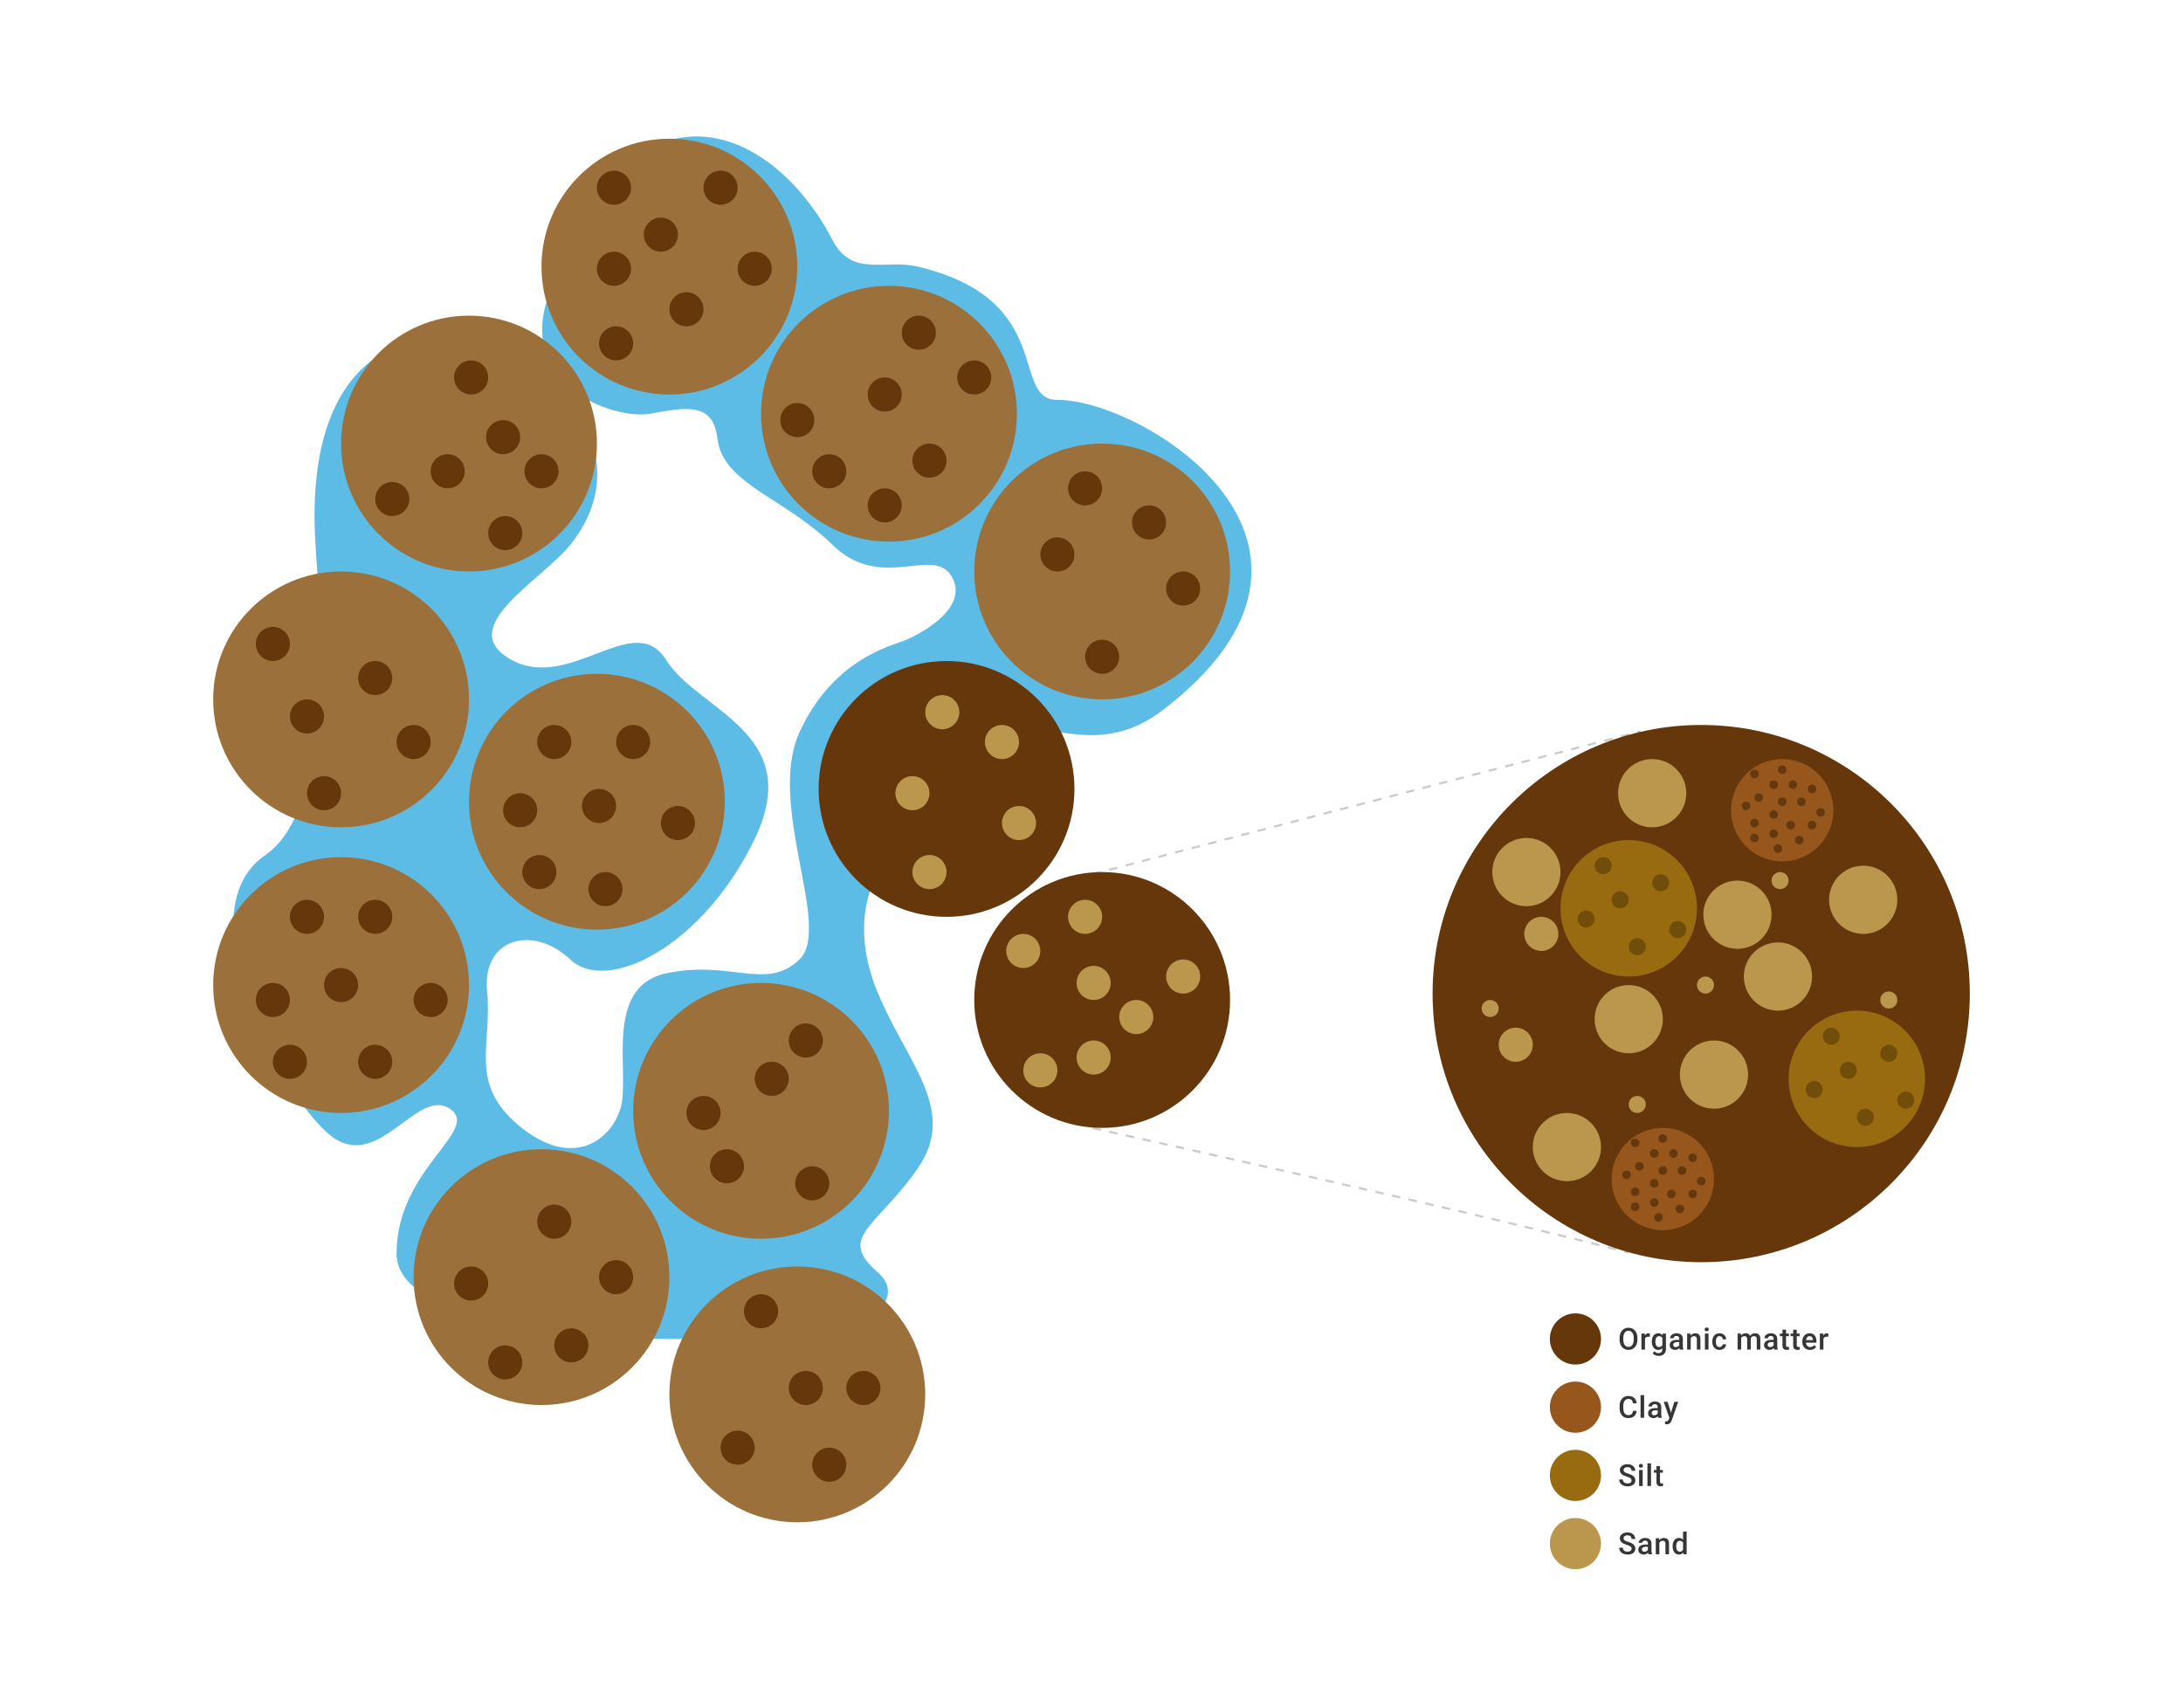 <svg width="1024" height="801" viewBox="0 0 1024 801" fill="none" xmlns="http://www.w3.org/2000/svg">
<path d="M512.5 410.064C516.5 408.864 685.5 364.897 769.5 343.064" stroke="#1E1E21" stroke-opacity="0.23" stroke-dasharray="4 4"/>
<path d="M512.5 529.064C516.5 530.264 680 565.73 764 587.564" stroke="#1E1E21" stroke-opacity="0.23" stroke-dasharray="4 4"/>
<path d="M411.5 465.064C400.3 437.864 406.833 417.73 411.5 411.064C457 286.564 492.925 373.392 545.5 333.064C646.534 255.563 536.5 187.564 496 187.564C473.5 187.564 496 140.564 430.5 125.064C414.9 121.372 399.702 130.321 390.5 112.564C362 57.564 294.5 29.064 257 139.564C242.858 181.237 288.5 197.064 305 194.064C321.5 191.064 334.5 188.364 336.5 205.564C339 227.064 367.5 233.064 390.5 255.564C413.5 278.064 438 255.564 446.5 270.564C455 285.564 430.5 298.064 424 300.564C417.5 303.064 390.5 309.564 375 343.564C359.5 377.564 390.5 435.064 375 450.064C359.5 465.064 342.5 450.064 312.5 456.564C282.5 463.064 296 504.064 291 520.064C286 536.064 267.5 548.064 243.5 528.064C219.5 508.064 231 490.064 228.5 465.064C226 440.064 250 433.564 267.5 450.064C285 466.564 330 443.564 354 393.564C378 343.564 327.5 333.564 312.5 309.564C297.5 285.564 267.5 324.564 240 309.564C212.5 294.564 253.898 272.512 267.5 255.564C330.5 177.064 137 83.564 148 255.564C149.841 284.358 157.615 378.578 124.5 401.064C84 428.564 135.5 520.064 157 534.064C178.5 548.064 196 510.064 211 520.064C226 530.064 186 548.064 186 588.064C186 620.064 270.333 628.063 312.5 628.063H390.5C403.833 623.063 426.7 609.763 411.5 596.563C392.5 580.063 411.5 575.564 430.5 548.064C449.5 520.564 425.5 499.064 411.5 465.064Z" fill="#5DBCE6"/>
<circle cx="798" cy="466.064" r="126" fill="#66370B"/>
<circle cx="517" cy="469.064" r="60" fill="#66370B"/>
<circle cx="444" cy="370.064" r="60" fill="#66370B"/>
<circle cx="417" cy="194.064" r="60" fill="#9C703B"/>
<circle cx="517" cy="268.064" r="60" fill="#9C703B"/>
<circle cx="314" cy="125.064" r="60" fill="#9C703B"/>
<circle cx="220" cy="208.064" r="60" fill="#9C703B"/>
<circle cx="280" cy="376.064" r="60" fill="#9C703B"/>
<circle cx="160" cy="328.064" r="60" fill="#9C703B"/>
<circle cx="160" cy="462.064" r="60" fill="#9C703B"/>
<circle cx="254" cy="599.064" r="60" fill="#9C703B"/>
<circle cx="374" cy="654.064" r="60" fill="#9C703B"/>
<circle cx="357" cy="521.064" r="60" fill="#9C703B"/>
<circle cx="389" cy="687.064" r="8" fill="#66370B"/>
<circle cx="405" cy="651.064" r="8" fill="#66370B"/>
<circle cx="378" cy="651.064" r="8" fill="#66370B"/>
<circle cx="357" cy="615.064" r="8" fill="#66370B"/>
<circle cx="346" cy="679.064" r="8" fill="#66370B"/>
<circle cx="268" cy="631.064" r="8" fill="#66370B"/>
<circle cx="289" cy="599.064" r="8" fill="#66370B"/>
<circle cx="260" cy="573.064" r="8" fill="#66370B"/>
<circle cx="176" cy="498.064" r="8" fill="#66370B"/>
<circle cx="160" cy="462.064" r="8" fill="#66370B"/>
<circle cx="176" cy="430.064" r="8" fill="#66370B"/>
<circle cx="144" cy="430.064" r="8" fill="#66370B"/>
<circle cx="128" cy="469.064" r="8" fill="#66370B"/>
<circle cx="136" cy="498.064" r="8" fill="#66370B"/>
<circle cx="202" cy="469.064" r="8" fill="#66370B"/>
<circle cx="284" cy="417.064" r="8" fill="#66370B"/>
<circle cx="281" cy="378.064" r="8" fill="#66370B"/>
<circle cx="260" cy="348.064" r="8" fill="#66370B"/>
<circle cx="244" cy="380.064" r="8" fill="#66370B"/>
<circle cx="253" cy="409.064" r="8" fill="#66370B"/>
<circle cx="318" cy="386.064" r="8" fill="#66370B"/>
<circle cx="297" cy="348.064" r="8" fill="#66370B"/>
<circle cx="194" cy="348.064" r="8" fill="#66370B"/>
<circle cx="144" cy="336.064" r="8" fill="#66370B"/>
<circle cx="128" cy="302.064" r="8" fill="#66370B"/>
<circle cx="176" cy="318.064" r="8" fill="#66370B"/>
<circle cx="237" cy="250.064" r="8" fill="#66370B"/>
<circle cx="254" cy="221.064" r="8" fill="#66370B"/>
<circle cx="221" cy="177.064" r="8" fill="#66370B"/>
<circle cx="236" cy="205.064" r="8" fill="#66370B"/>
<circle cx="184" cy="234.064" r="8" fill="#66370B"/>
<circle cx="210" cy="221.064" r="8" fill="#66370B"/>
<circle cx="289" cy="161.064" r="8" fill="#66370B"/>
<circle cx="288" cy="126.064" r="8" fill="#66370B"/>
<circle cx="310" cy="110.064" r="8" fill="#66370B"/>
<circle cx="322" cy="145.064" r="8" fill="#66370B"/>
<circle cx="338" cy="88.064" r="8" fill="#66370B"/>
<circle cx="354" cy="126.064" r="8" fill="#66370B"/>
<circle cx="288" cy="88.064" r="8" fill="#66370B"/>
<circle cx="374" cy="197.064" r="8" fill="#66370B"/>
<circle cx="389" cy="221.064" r="8" fill="#66370B"/>
<circle cx="436" cy="216.064" r="8" fill="#66370B"/>
<circle cx="415" cy="185.064" r="8" fill="#66370B"/>
<circle cx="457" cy="177.064" r="8" fill="#66370B"/>
<circle cx="431" cy="156.064" r="8" fill="#66370B"/>
<circle cx="415" cy="237.064" r="8" fill="#66370B"/>
<circle cx="517" cy="308.064" r="8" fill="#66370B"/>
<circle cx="436" cy="409.064" r="8" fill="#BB964D"/>
<circle cx="428" cy="372.064" r="8" fill="#BB964D"/>
<circle cx="470" cy="348.064" r="8" fill="#BB964D"/>
<circle cx="478" cy="386.064" r="8" fill="#BB964D"/>
<circle cx="442" cy="334.064" r="8" fill="#BB964D"/>
<circle cx="480" cy="446.064" r="8" fill="#BB964D"/>
<circle cx="509" cy="430.064" r="8" fill="#BB964D"/>
<circle cx="533" cy="477.064" r="8" fill="#BB964D"/>
<circle cx="555" cy="458.064" r="8" fill="#BB964D"/>
<circle cx="513" cy="496.064" r="8" fill="#BB964D"/>
<circle cx="716" cy="409.064" r="16" fill="#BB964D"/>
<circle cx="723" cy="438.064" r="8" fill="#BB964D"/>
<circle cx="835" cy="413.064" r="4" fill="#BB964D"/>
<circle cx="886" cy="469.064" r="4" fill="#BB964D"/>
<circle cx="699" cy="473.064" r="4" fill="#BB964D"/>
<circle cx="768" cy="518.064" r="4" fill="#BB964D"/>
<circle cx="711" cy="490.064" r="8" fill="#BB964D"/>
<circle cx="800" cy="462.064" r="4" fill="#BB964D"/>
<circle cx="775" cy="372.064" r="16" fill="#BB964D"/>
<circle cx="815" cy="429.064" r="16" fill="#BB964D"/>
<circle cx="874" cy="422.064" r="16" fill="#BB964D"/>
<circle cx="834" cy="458.064" r="16" fill="#BB964D"/>
<circle cx="804" cy="504.064" r="16" fill="#BB964D"/>
<circle cx="764" cy="478.064" r="16" fill="#BB964D"/>
<circle cx="735" cy="538.064" r="16" fill="#BB964D"/>
<circle cx="488" cy="502.064" r="8" fill="#BB964D"/>
<circle cx="513" cy="461.064" r="8" fill="#BB964D"/>
<circle cx="496" cy="260.064" r="8" fill="#66370B"/>
<circle cx="539" cy="245.064" r="8" fill="#66370B"/>
<circle cx="555" cy="276.064" r="8" fill="#66370B"/>
<circle cx="509" cy="229.064" r="8" fill="#66370B"/>
<circle cx="152" cy="372.064" r="8" fill="#66370B"/>
<circle cx="330" cy="522.064" r="8" fill="#66370B"/>
<circle cx="341" cy="547.064" r="8" fill="#66370B"/>
<circle cx="378" cy="488.064" r="8" fill="#66370B"/>
<circle cx="362" cy="506.064" r="8" fill="#66370B"/>
<circle cx="381" cy="555.064" r="8" fill="#66370B"/>
<circle cx="221" cy="602.064" r="8" fill="#66370B"/>
<circle cx="237" cy="639.064" r="8" fill="#66370B"/>
<circle cx="871" cy="506.064" r="32" fill="#996B11"/>
<circle cx="859" cy="486.064" r="4" fill="#704D09"/>
<circle cx="886" cy="494.064" r="4" fill="#704D09"/>
<circle cx="867" cy="502.064" r="4" fill="#704D09"/>
<circle cx="875" cy="524.064" r="4" fill="#704D09"/>
<circle cx="894" cy="516.064" r="4" fill="#704D09"/>
<circle cx="851" cy="511.064" r="4" fill="#704D09"/>
<circle cx="764" cy="426.064" r="32" fill="#996B11"/>
<circle cx="752" cy="406.064" r="4" fill="#704D09"/>
<circle cx="779" cy="414.064" r="4" fill="#704D09"/>
<circle cx="760" cy="422.064" r="4" fill="#704D09"/>
<circle cx="768" cy="444.064" r="4" fill="#704D09"/>
<circle cx="787" cy="436.064" r="4" fill="#704D09"/>
<circle cx="744" cy="431.064" r="4" fill="#704D09"/>
<circle cx="780" cy="553.064" r="24" fill="#97561B"/>
<circle cx="788" cy="567.064" r="2" fill="#66380E"/>
<circle cx="794" cy="560.064" r="2" fill="#66380E"/>
<circle cx="784" cy="560.064" r="2" fill="#66380E"/>
<circle cx="778" cy="571.064" r="2" fill="#66380E"/>
<circle cx="776" cy="564.064" r="2" fill="#66380E"/>
<circle cx="776" cy="555.064" r="2" fill="#66380E"/>
<circle cx="767" cy="559.064" r="2" fill="#66380E"/>
<circle cx="767" cy="566.064" r="2" fill="#66380E"/>
<circle cx="769" cy="547.064" r="2" fill="#66380E"/>
<circle cx="763" cy="551.064" r="2" fill="#66380E"/>
<circle cx="776" cy="541.064" r="2" fill="#66380E"/>
<circle cx="780" cy="549.064" r="2" fill="#66380E"/>
<circle cx="789" cy="549.064" r="2" fill="#66380E"/>
<circle cx="794" cy="543.064" r="2" fill="#66380E"/>
<circle cx="780" cy="534.064" r="2" fill="#66380E"/>
<circle cx="785" cy="541.064" r="2" fill="#66380E"/>
<circle cx="767" cy="536.064" r="2" fill="#66380E"/>
<circle cx="798" cy="554.064" r="2" fill="#66380E"/>
<circle cx="836" cy="380.064" r="24" fill="#97561B"/>
<circle cx="844" cy="394.064" r="2" fill="#66380E"/>
<circle cx="850" cy="387.064" r="2" fill="#66380E"/>
<circle cx="840" cy="387.064" r="2" fill="#66380E"/>
<circle cx="834" cy="398.064" r="2" fill="#66380E"/>
<circle cx="832" cy="391.064" r="2" fill="#66380E"/>
<circle cx="832" cy="382.064" r="2" fill="#66380E"/>
<circle cx="823" cy="386.064" r="2" fill="#66380E"/>
<circle cx="823" cy="393.064" r="2" fill="#66380E"/>
<circle cx="825" cy="374.064" r="2" fill="#66380E"/>
<circle cx="819" cy="378.064" r="2" fill="#66380E"/>
<circle cx="832" cy="368.064" r="2" fill="#66380E"/>
<circle cx="836" cy="376.064" r="2" fill="#66380E"/>
<circle cx="845" cy="376.064" r="2" fill="#66380E"/>
<circle cx="850" cy="370.064" r="2" fill="#66380E"/>
<circle cx="836" cy="361.064" r="2" fill="#66380E"/>
<circle cx="841" cy="368.064" r="2" fill="#66380E"/>
<circle cx="823" cy="363.064" r="2" fill="#66380E"/>
<circle cx="854" cy="381.064" r="2" fill="#66380E"/>
<circle cx="739" cy="628.064" r="12" fill="#66370B"/>
<path d="M768.089 627.731V628.287C768.089 629.05 767.989 629.736 767.79 630.342C767.591 630.948 767.307 631.464 766.936 631.89C766.571 632.316 766.131 632.642 765.617 632.869C765.103 633.091 764.534 633.203 763.909 633.203C763.289 633.203 762.722 633.091 762.208 632.869C761.699 632.642 761.257 632.316 760.882 631.89C760.507 631.464 760.215 630.948 760.007 630.342C759.803 629.736 759.701 629.05 759.701 628.287V627.731C759.701 626.967 759.803 626.285 760.007 625.683C760.21 625.077 760.497 624.56 760.868 624.135C761.243 623.704 761.685 623.378 762.194 623.156C762.708 622.929 763.275 622.815 763.895 622.815C764.52 622.815 765.089 622.929 765.603 623.156C766.117 623.378 766.559 623.704 766.929 624.135C767.3 624.56 767.584 625.077 767.783 625.683C767.987 626.285 768.089 626.967 768.089 627.731ZM766.346 628.287V627.717C766.346 627.153 766.291 626.655 766.179 626.225C766.073 625.789 765.913 625.426 765.7 625.134C765.492 624.838 765.235 624.616 764.93 624.468C764.624 624.315 764.279 624.239 763.895 624.239C763.511 624.239 763.168 624.315 762.867 624.468C762.567 624.616 762.31 624.838 762.097 625.134C761.888 625.426 761.729 625.789 761.618 626.225C761.507 626.655 761.451 627.153 761.451 627.717V628.287C761.451 628.851 761.507 629.351 761.618 629.786C761.729 630.222 761.891 630.59 762.104 630.89C762.321 631.187 762.58 631.411 762.881 631.564C763.182 631.712 763.525 631.786 763.909 631.786C764.298 631.786 764.643 631.712 764.944 631.564C765.244 631.411 765.499 631.187 765.707 630.89C765.916 630.59 766.073 630.222 766.179 629.786C766.291 629.351 766.346 628.851 766.346 628.287ZM771.63 626.981V633.064H769.956V625.551H771.553L771.63 626.981ZM773.928 625.502L773.914 627.058C773.812 627.039 773.701 627.025 773.581 627.016C773.465 627.007 773.349 627.002 773.234 627.002C772.947 627.002 772.694 627.044 772.477 627.127C772.259 627.206 772.076 627.322 771.928 627.474C771.785 627.622 771.674 627.803 771.595 628.016C771.516 628.229 771.47 628.467 771.456 628.731L771.074 628.759C771.074 628.287 771.121 627.849 771.213 627.447C771.306 627.044 771.445 626.69 771.63 626.384C771.819 626.079 772.056 625.84 772.338 625.669C772.625 625.498 772.956 625.412 773.331 625.412C773.433 625.412 773.541 625.421 773.657 625.44C773.778 625.458 773.868 625.479 773.928 625.502ZM779.934 625.551H781.454V632.855C781.454 633.531 781.311 634.105 781.024 634.577C780.737 635.05 780.336 635.408 779.823 635.654C779.309 635.904 778.714 636.029 778.038 636.029C777.751 636.029 777.432 635.987 777.08 635.904C776.733 635.82 776.395 635.686 776.066 635.501C775.742 635.32 775.471 635.082 775.254 634.786L776.038 633.8C776.307 634.119 776.603 634.353 776.927 634.501C777.251 634.649 777.591 634.723 777.948 634.723C778.332 634.723 778.658 634.651 778.927 634.508C779.2 634.369 779.411 634.163 779.559 633.89C779.707 633.617 779.781 633.284 779.781 632.89V627.252L779.934 625.551ZM774.83 629.391V629.245C774.83 628.676 774.9 628.157 775.039 627.69C775.177 627.217 775.377 626.812 775.636 626.474C775.895 626.132 776.21 625.87 776.58 625.69C776.95 625.505 777.369 625.412 777.837 625.412C778.323 625.412 778.737 625.5 779.08 625.676C779.427 625.852 779.716 626.104 779.948 626.433C780.179 626.757 780.36 627.146 780.489 627.599C780.623 628.048 780.723 628.548 780.788 629.099V629.564C780.728 630.101 780.626 630.592 780.482 631.036C780.339 631.481 780.149 631.865 779.913 632.189C779.677 632.513 779.385 632.763 779.038 632.939C778.695 633.115 778.29 633.203 777.823 633.203C777.365 633.203 776.95 633.108 776.58 632.918C776.214 632.728 775.9 632.462 775.636 632.119C775.377 631.777 775.177 631.374 775.039 630.911C774.9 630.444 774.83 629.937 774.83 629.391ZM776.504 629.245V629.391C776.504 629.733 776.536 630.053 776.601 630.349C776.67 630.645 776.774 630.907 776.913 631.133C777.057 631.356 777.237 631.532 777.455 631.661C777.677 631.786 777.939 631.849 778.239 631.849C778.633 631.849 778.955 631.765 779.205 631.599C779.459 631.432 779.654 631.208 779.788 630.925C779.927 630.638 780.024 630.319 780.079 629.967V628.71C780.052 628.437 779.994 628.183 779.906 627.946C779.823 627.71 779.709 627.504 779.566 627.329C779.422 627.148 779.242 627.009 779.024 626.912C778.807 626.81 778.55 626.759 778.253 626.759C777.953 626.759 777.691 626.824 777.469 626.954C777.247 627.083 777.064 627.261 776.92 627.488C776.781 627.715 776.677 627.979 776.608 628.28C776.538 628.581 776.504 628.902 776.504 629.245ZM787.71 631.557V627.974C787.71 627.706 787.661 627.474 787.564 627.28C787.467 627.085 787.319 626.935 787.12 626.829C786.925 626.722 786.68 626.669 786.384 626.669C786.111 626.669 785.875 626.715 785.676 626.808C785.477 626.9 785.321 627.025 785.21 627.183C785.099 627.34 785.044 627.518 785.044 627.717H783.377C783.377 627.421 783.449 627.134 783.593 626.856C783.736 626.579 783.944 626.331 784.217 626.113C784.491 625.896 784.817 625.725 785.196 625.6C785.576 625.475 786.002 625.412 786.474 625.412C787.039 625.412 787.539 625.507 787.974 625.697C788.414 625.887 788.758 626.174 789.008 626.558C789.263 626.937 789.39 627.414 789.39 627.988V631.328C789.39 631.67 789.413 631.978 789.46 632.251C789.511 632.52 789.582 632.754 789.675 632.953V633.064H787.96C787.881 632.883 787.819 632.654 787.772 632.376C787.731 632.094 787.71 631.821 787.71 631.557ZM787.953 628.495L787.967 629.53H786.766C786.456 629.53 786.182 629.56 785.946 629.62C785.71 629.675 785.514 629.759 785.356 629.87C785.199 629.981 785.081 630.115 785.002 630.272C784.923 630.43 784.884 630.608 784.884 630.807C784.884 631.006 784.93 631.189 785.023 631.356C785.115 631.518 785.25 631.645 785.426 631.738C785.606 631.83 785.824 631.876 786.078 631.876C786.421 631.876 786.719 631.807 786.974 631.668C787.233 631.525 787.437 631.351 787.585 631.147C787.733 630.939 787.812 630.742 787.821 630.557L788.363 631.3C788.307 631.49 788.212 631.694 788.078 631.911C787.944 632.129 787.768 632.337 787.55 632.536C787.337 632.73 787.08 632.89 786.78 633.015C786.483 633.14 786.141 633.203 785.752 633.203C785.261 633.203 784.824 633.105 784.44 632.911C784.055 632.712 783.755 632.446 783.537 632.112C783.319 631.775 783.211 631.393 783.211 630.967C783.211 630.569 783.285 630.217 783.433 629.911C783.586 629.601 783.808 629.342 784.099 629.134C784.396 628.925 784.757 628.768 785.183 628.662C785.608 628.551 786.094 628.495 786.641 628.495H787.953ZM793.084 627.155V633.064H791.41V625.551H792.987L793.084 627.155ZM792.785 629.03L792.244 629.023C792.248 628.49 792.322 628.002 792.466 627.558C792.614 627.113 792.818 626.731 793.077 626.412C793.341 626.093 793.656 625.847 794.021 625.676C794.387 625.5 794.794 625.412 795.243 625.412C795.604 625.412 795.931 625.463 796.222 625.565C796.518 625.662 796.771 625.822 796.979 626.044C797.192 626.266 797.354 626.555 797.465 626.912C797.576 627.264 797.632 627.697 797.632 628.21V633.064H795.951V628.203C795.951 627.842 795.898 627.558 795.792 627.349C795.69 627.136 795.539 626.986 795.34 626.898C795.146 626.805 794.903 626.759 794.611 626.759C794.324 626.759 794.067 626.819 793.841 626.94C793.614 627.06 793.422 627.224 793.264 627.433C793.112 627.641 792.994 627.882 792.91 628.155C792.827 628.428 792.785 628.719 792.785 629.03ZM801.416 625.551V633.064H799.735V625.551H801.416ZM799.624 623.579C799.624 623.325 799.708 623.114 799.874 622.947C800.045 622.776 800.282 622.69 800.582 622.69C800.879 622.69 801.112 622.776 801.284 622.947C801.455 623.114 801.541 623.325 801.541 623.579C801.541 623.829 801.455 624.037 801.284 624.204C801.112 624.371 800.879 624.454 800.582 624.454C800.282 624.454 800.045 624.371 799.874 624.204C799.708 624.037 799.624 623.829 799.624 623.579ZM806.602 631.869C806.875 631.869 807.12 631.816 807.338 631.71C807.56 631.599 807.738 631.446 807.873 631.252C808.012 631.057 808.088 630.833 808.102 630.578H809.678C809.669 631.064 809.525 631.506 809.247 631.904C808.97 632.302 808.602 632.619 808.143 632.855C807.685 633.087 807.178 633.203 806.623 633.203C806.049 633.203 805.549 633.105 805.123 632.911C804.697 632.712 804.343 632.439 804.061 632.092C803.778 631.744 803.565 631.344 803.422 630.89C803.283 630.437 803.214 629.951 803.214 629.432V629.189C803.214 628.671 803.283 628.185 803.422 627.731C803.565 627.273 803.778 626.87 804.061 626.523C804.343 626.176 804.697 625.905 805.123 625.711C805.549 625.512 806.047 625.412 806.616 625.412C807.218 625.412 807.745 625.532 808.199 625.773C808.653 626.009 809.009 626.34 809.268 626.766C809.532 627.187 809.669 627.678 809.678 628.238H808.102C808.088 627.96 808.018 627.71 807.893 627.488C807.773 627.261 807.602 627.081 807.38 626.947C807.162 626.812 806.901 626.745 806.595 626.745C806.257 626.745 805.977 626.815 805.755 626.954C805.533 627.088 805.359 627.273 805.234 627.509C805.109 627.74 805.019 628.002 804.963 628.294C804.912 628.581 804.887 628.879 804.887 629.189V629.432C804.887 629.742 804.912 630.043 804.963 630.335C805.014 630.627 805.102 630.888 805.227 631.12C805.357 631.346 805.533 631.529 805.755 631.668C805.977 631.802 806.259 631.869 806.602 631.869ZM816.746 627.079V633.064H815.072V625.551H816.648L816.746 627.079ZM816.475 629.03L815.906 629.023C815.906 628.504 815.97 628.025 816.1 627.585C816.23 627.146 816.419 626.764 816.669 626.44C816.919 626.111 817.229 625.859 817.6 625.683C817.975 625.502 818.407 625.412 818.898 625.412C819.241 625.412 819.553 625.463 819.835 625.565C820.122 625.662 820.37 625.817 820.578 626.03C820.791 626.243 820.953 626.516 821.064 626.849C821.18 627.183 821.238 627.585 821.238 628.058V633.064H819.565V628.203C819.565 627.838 819.509 627.551 819.398 627.342C819.292 627.134 819.137 626.986 818.933 626.898C818.734 626.805 818.495 626.759 818.218 626.759C817.903 626.759 817.634 626.819 817.412 626.94C817.195 627.06 817.016 627.224 816.878 627.433C816.739 627.641 816.637 627.882 816.572 628.155C816.507 628.428 816.475 628.719 816.475 629.03ZM821.134 628.585L820.349 628.759C820.349 628.305 820.412 627.877 820.537 627.474C820.666 627.067 820.854 626.711 821.099 626.405C821.349 626.095 821.657 625.852 822.023 625.676C822.388 625.5 822.807 625.412 823.279 625.412C823.664 625.412 824.006 625.465 824.307 625.572C824.613 625.674 824.872 625.836 825.085 626.058C825.298 626.28 825.46 626.569 825.571 626.926C825.682 627.278 825.737 627.703 825.737 628.203V633.064H824.057V628.196C824.057 627.817 824.002 627.523 823.89 627.315C823.784 627.106 823.631 626.963 823.432 626.884C823.233 626.801 822.995 626.759 822.717 626.759C822.458 626.759 822.229 626.808 822.03 626.905C821.835 626.998 821.671 627.129 821.537 627.301C821.402 627.467 821.301 627.659 821.231 627.877C821.166 628.095 821.134 628.331 821.134 628.585ZM831.979 631.557V627.974C831.979 627.706 831.931 627.474 831.833 627.28C831.736 627.085 831.588 626.935 831.389 626.829C831.195 626.722 830.949 626.669 830.653 626.669C830.38 626.669 830.144 626.715 829.945 626.808C829.746 626.9 829.591 627.025 829.48 627.183C829.368 627.34 829.313 627.518 829.313 627.717H827.646C827.646 627.421 827.718 627.134 827.862 626.856C828.005 626.579 828.214 626.331 828.487 626.113C828.76 625.896 829.086 625.725 829.466 625.6C829.845 625.475 830.271 625.412 830.743 625.412C831.308 625.412 831.808 625.507 832.243 625.697C832.683 625.887 833.028 626.174 833.278 626.558C833.532 626.937 833.659 627.414 833.659 627.988V631.328C833.659 631.67 833.683 631.978 833.729 632.251C833.78 632.52 833.852 632.754 833.944 632.953V633.064H832.229C832.15 632.883 832.088 632.654 832.042 632.376C832 632.094 831.979 631.821 831.979 631.557ZM832.222 628.495L832.236 629.53H831.035C830.725 629.53 830.452 629.56 830.216 629.62C829.979 629.675 829.783 629.759 829.625 629.87C829.468 629.981 829.35 630.115 829.271 630.272C829.193 630.43 829.153 630.608 829.153 630.807C829.153 631.006 829.199 631.189 829.292 631.356C829.385 631.518 829.519 631.645 829.695 631.738C829.875 631.83 830.093 631.876 830.347 631.876C830.69 631.876 830.989 631.807 831.243 631.668C831.502 631.525 831.706 631.351 831.854 631.147C832.002 630.939 832.081 630.742 832.09 630.557L832.632 631.3C832.576 631.49 832.481 631.694 832.347 631.911C832.213 632.129 832.037 632.337 831.819 632.536C831.607 632.73 831.35 632.89 831.049 633.015C830.752 633.14 830.41 633.203 830.021 633.203C829.53 633.203 829.093 633.105 828.709 632.911C828.325 632.712 828.024 632.446 827.806 632.112C827.589 631.775 827.48 631.393 827.48 630.967C827.48 630.569 827.554 630.217 827.702 629.911C827.855 629.601 828.077 629.342 828.369 629.134C828.665 628.925 829.026 628.768 829.452 628.662C829.878 628.551 830.364 628.495 830.91 628.495H832.222ZM839.137 625.551V626.773H834.902V625.551H839.137ZM836.124 623.711H837.797V630.988C837.797 631.219 837.83 631.397 837.895 631.522C837.964 631.643 838.059 631.724 838.179 631.765C838.3 631.807 838.441 631.828 838.603 631.828C838.719 631.828 838.83 631.821 838.936 631.807C839.043 631.793 839.128 631.779 839.193 631.765L839.2 633.043C839.061 633.085 838.899 633.122 838.714 633.154C838.533 633.186 838.325 633.203 838.089 633.203C837.705 633.203 837.365 633.135 837.068 633.001C836.772 632.862 836.541 632.638 836.374 632.328C836.207 632.018 836.124 631.606 836.124 631.092V623.711ZM844.157 625.551V626.773H839.922V625.551H844.157ZM841.144 623.711H842.817V630.988C842.817 631.219 842.85 631.397 842.914 631.522C842.984 631.643 843.079 631.724 843.199 631.765C843.319 631.807 843.461 631.828 843.623 631.828C843.738 631.828 843.849 631.821 843.956 631.807C844.062 631.793 844.148 631.779 844.213 631.765L844.22 633.043C844.081 633.085 843.919 633.122 843.734 633.154C843.553 633.186 843.345 633.203 843.109 633.203C842.725 633.203 842.384 633.135 842.088 633.001C841.792 632.862 841.56 632.638 841.394 632.328C841.227 632.018 841.144 631.606 841.144 631.092V623.711ZM849.045 633.203C848.49 633.203 847.987 633.112 847.538 632.932C847.094 632.747 846.714 632.49 846.4 632.161C846.09 631.832 845.851 631.446 845.685 631.002C845.518 630.557 845.435 630.078 845.435 629.564V629.287C845.435 628.699 845.52 628.166 845.691 627.69C845.863 627.213 846.101 626.805 846.407 626.468C846.712 626.125 847.073 625.863 847.49 625.683C847.906 625.502 848.358 625.412 848.844 625.412C849.381 625.412 849.851 625.502 850.253 625.683C850.656 625.863 850.989 626.118 851.253 626.447C851.522 626.771 851.721 627.157 851.85 627.606C851.984 628.055 852.052 628.551 852.052 629.092V629.807H846.247V628.606H850.399V628.474C850.39 628.173 850.33 627.891 850.219 627.627C850.112 627.363 849.948 627.15 849.726 626.988C849.503 626.826 849.207 626.745 848.837 626.745C848.559 626.745 848.311 626.805 848.094 626.926C847.881 627.042 847.703 627.21 847.559 627.433C847.416 627.655 847.305 627.923 847.226 628.238C847.152 628.548 847.115 628.898 847.115 629.287V629.564C847.115 629.893 847.159 630.198 847.247 630.481C847.339 630.759 847.474 631.002 847.649 631.21C847.825 631.418 848.038 631.582 848.288 631.703C848.538 631.819 848.823 631.876 849.142 631.876C849.545 631.876 849.904 631.795 850.219 631.633C850.533 631.471 850.806 631.242 851.038 630.946L851.92 631.8C851.758 632.036 851.547 632.263 851.288 632.48C851.029 632.693 850.712 632.867 850.337 633.001C849.966 633.135 849.536 633.203 849.045 633.203ZM855.322 626.981V633.064H853.648V625.551H855.245L855.322 626.981ZM857.62 625.502L857.606 627.058C857.504 627.039 857.393 627.025 857.273 627.016C857.157 627.007 857.041 627.002 856.926 627.002C856.639 627.002 856.386 627.044 856.169 627.127C855.951 627.206 855.768 627.322 855.62 627.474C855.477 627.622 855.366 627.803 855.287 628.016C855.208 628.229 855.162 628.467 855.148 628.731L854.766 628.759C854.766 628.287 854.812 627.849 854.905 627.447C854.998 627.044 855.136 626.69 855.322 626.384C855.511 626.079 855.747 625.84 856.03 625.669C856.317 625.498 856.648 625.412 857.023 625.412C857.125 625.412 857.233 625.421 857.349 625.44C857.469 625.458 857.56 625.479 857.62 625.502Z" fill="#1E1E21" fill-opacity="0.89"/>
<circle cx="739" cy="660.064" r="12" fill="#97561B"/>
<path d="M765.999 661.773H767.735C767.679 662.435 767.494 663.025 767.179 663.543C766.865 664.057 766.422 664.462 765.853 664.758C765.284 665.054 764.592 665.203 763.777 665.203C763.152 665.203 762.59 665.091 762.09 664.869C761.59 664.642 761.162 664.323 760.805 663.911C760.449 663.495 760.176 662.992 759.986 662.404C759.801 661.817 759.708 661.159 759.708 660.432V659.592C759.708 658.866 759.803 658.208 759.993 657.62C760.187 657.033 760.465 656.53 760.826 656.114C761.187 655.692 761.62 655.371 762.125 655.149C762.634 654.926 763.205 654.815 763.84 654.815C764.645 654.815 765.325 654.963 765.881 655.26C766.436 655.556 766.867 655.966 767.172 656.489C767.482 657.012 767.672 657.611 767.742 658.287H766.006C765.96 657.852 765.858 657.479 765.7 657.169C765.548 656.859 765.321 656.623 765.02 656.461C764.719 656.294 764.326 656.211 763.84 656.211C763.441 656.211 763.094 656.285 762.798 656.433C762.502 656.581 762.254 656.799 762.055 657.086C761.856 657.373 761.706 657.727 761.604 658.148C761.507 658.565 761.458 659.042 761.458 659.578V660.432C761.458 660.942 761.502 661.405 761.59 661.821C761.682 662.233 761.821 662.587 762.006 662.884C762.196 663.18 762.437 663.409 762.729 663.571C763.02 663.733 763.37 663.814 763.777 663.814C764.272 663.814 764.673 663.735 764.978 663.578C765.288 663.42 765.522 663.191 765.68 662.89C765.842 662.585 765.948 662.212 765.999 661.773ZM771.227 654.399V665.064H769.547V654.399H771.227ZM777.58 663.557V659.974C777.58 659.706 777.531 659.474 777.434 659.28C777.337 659.085 777.189 658.935 776.99 658.829C776.795 658.722 776.55 658.669 776.254 658.669C775.981 658.669 775.745 658.715 775.545 658.808C775.346 658.9 775.191 659.025 775.08 659.183C774.969 659.34 774.914 659.518 774.914 659.717H773.247C773.247 659.421 773.319 659.134 773.462 658.856C773.606 658.579 773.814 658.331 774.087 658.113C774.36 657.896 774.687 657.725 775.066 657.6C775.446 657.475 775.872 657.412 776.344 657.412C776.909 657.412 777.409 657.507 777.844 657.697C778.283 657.887 778.628 658.174 778.878 658.558C779.133 658.937 779.26 659.414 779.26 659.988V663.328C779.26 663.67 779.283 663.978 779.33 664.251C779.381 664.52 779.452 664.754 779.545 664.953V665.064H777.83C777.751 664.883 777.689 664.654 777.642 664.376C777.601 664.094 777.58 663.821 777.58 663.557ZM777.823 660.495L777.837 661.53H776.636C776.325 661.53 776.052 661.56 775.816 661.62C775.58 661.675 775.383 661.759 775.226 661.87C775.069 661.981 774.951 662.115 774.872 662.272C774.793 662.43 774.754 662.608 774.754 662.807C774.754 663.006 774.8 663.189 774.893 663.356C774.985 663.518 775.12 663.645 775.296 663.738C775.476 663.83 775.694 663.876 775.948 663.876C776.291 663.876 776.589 663.807 776.844 663.668C777.103 663.525 777.307 663.351 777.455 663.147C777.603 662.939 777.682 662.742 777.691 662.557L778.233 663.3C778.177 663.49 778.082 663.694 777.948 663.911C777.814 664.129 777.638 664.337 777.42 664.536C777.207 664.73 776.95 664.89 776.649 665.015C776.353 665.14 776.011 665.203 775.622 665.203C775.131 665.203 774.694 665.105 774.31 664.911C773.925 664.712 773.624 664.446 773.407 664.112C773.189 663.775 773.081 663.393 773.081 662.967C773.081 662.569 773.155 662.217 773.303 661.911C773.456 661.601 773.678 661.342 773.969 661.134C774.266 660.925 774.627 660.768 775.052 660.662C775.478 660.551 775.964 660.495 776.511 660.495H777.823ZM783.363 664.244L785.405 657.551H787.196L784.183 666.209C784.113 666.395 784.023 666.596 783.912 666.813C783.801 667.031 783.655 667.237 783.475 667.431C783.299 667.63 783.079 667.79 782.815 667.91C782.551 668.035 782.232 668.098 781.857 668.098C781.709 668.098 781.565 668.084 781.426 668.056C781.292 668.033 781.165 668.008 781.044 667.98L781.037 666.702C781.084 666.707 781.139 666.712 781.204 666.716C781.273 666.721 781.329 666.723 781.371 666.723C781.648 666.723 781.88 666.688 782.065 666.619C782.25 666.554 782.401 666.448 782.516 666.3C782.637 666.152 782.739 665.952 782.822 665.703L783.363 664.244ZM782.211 657.551L783.995 663.175L784.294 664.939L783.134 665.237L780.406 657.551H782.211Z" fill="#1E1E21" fill-opacity="0.89"/>
<circle cx="739" cy="692.064" r="12" fill="#996B11"/>
<path d="M765.346 694.46C765.346 694.252 765.314 694.067 765.249 693.904C765.189 693.742 765.08 693.594 764.923 693.46C764.765 693.326 764.543 693.196 764.256 693.071C763.974 692.942 763.613 692.81 763.173 692.676C762.692 692.527 762.247 692.363 761.84 692.183C761.437 691.997 761.085 691.784 760.784 691.544C760.484 691.298 760.25 691.018 760.083 690.704C759.917 690.384 759.833 690.016 759.833 689.6C759.833 689.188 759.919 688.813 760.09 688.475C760.266 688.137 760.514 687.845 760.833 687.6C761.157 687.35 761.539 687.158 761.979 687.024C762.418 686.885 762.904 686.815 763.437 686.815C764.187 686.815 764.832 686.954 765.374 687.232C765.92 687.51 766.339 687.882 766.631 688.35C766.927 688.817 767.075 689.333 767.075 689.898H765.346C765.346 689.565 765.274 689.271 765.131 689.016C764.992 688.757 764.779 688.553 764.492 688.405C764.21 688.257 763.851 688.183 763.416 688.183C763.004 688.183 762.661 688.246 762.388 688.371C762.115 688.496 761.912 688.665 761.777 688.877C761.643 689.09 761.576 689.331 761.576 689.6C761.576 689.789 761.62 689.963 761.708 690.12C761.796 690.273 761.93 690.417 762.111 690.551C762.291 690.68 762.518 690.803 762.791 690.919C763.064 691.035 763.386 691.146 763.756 691.252C764.316 691.419 764.805 691.604 765.221 691.808C765.638 692.007 765.985 692.233 766.263 692.488C766.54 692.743 766.749 693.032 766.888 693.356C767.027 693.675 767.096 694.039 767.096 694.446C767.096 694.872 767.01 695.256 766.839 695.599C766.668 695.937 766.422 696.226 766.103 696.467C765.788 696.703 765.409 696.886 764.964 697.015C764.525 697.14 764.034 697.203 763.492 697.203C763.006 697.203 762.527 697.138 762.055 697.008C761.588 696.879 761.162 696.682 760.778 696.418C760.393 696.15 760.088 695.816 759.861 695.418C759.634 695.015 759.521 694.546 759.521 694.009H761.264C761.264 694.337 761.319 694.617 761.43 694.849C761.546 695.08 761.706 695.27 761.909 695.418C762.113 695.562 762.349 695.668 762.617 695.738C762.891 695.807 763.182 695.842 763.492 695.842C763.9 695.842 764.24 695.784 764.513 695.668C764.791 695.552 764.999 695.39 765.138 695.182C765.277 694.974 765.346 694.733 765.346 694.46ZM770.547 689.551V697.064H768.866V689.551H770.547ZM768.755 687.579C768.755 687.325 768.838 687.114 769.005 686.947C769.176 686.776 769.412 686.69 769.713 686.69C770.01 686.69 770.243 686.776 770.415 686.947C770.586 687.114 770.672 687.325 770.672 687.579C770.672 687.829 770.586 688.037 770.415 688.204C770.243 688.371 770.01 688.454 769.713 688.454C769.412 688.454 769.176 688.371 769.005 688.204C768.838 688.037 768.755 687.829 768.755 687.579ZM774.455 686.399V697.064H772.775V686.399H774.455ZM780.017 689.551V690.773H775.781V689.551H780.017ZM777.003 687.711H778.677V694.988C778.677 695.219 778.709 695.397 778.774 695.522C778.843 695.643 778.938 695.724 779.059 695.765C779.179 695.807 779.32 695.828 779.482 695.828C779.598 695.828 779.709 695.821 779.815 695.807C779.922 695.793 780.007 695.779 780.072 695.765L780.079 697.043C779.94 697.085 779.778 697.122 779.593 697.154C779.413 697.186 779.204 697.203 778.968 697.203C778.584 697.203 778.244 697.135 777.948 697.001C777.651 696.862 777.42 696.638 777.253 696.328C777.087 696.018 777.003 695.606 777.003 695.092V687.711Z" fill="#1E1E21" fill-opacity="0.89"/>
<circle cx="739" cy="724.064" r="12" fill="#BB964D"/>
<path d="M765.346 726.46C765.346 726.252 765.314 726.067 765.249 725.904C765.189 725.742 765.08 725.594 764.923 725.46C764.765 725.326 764.543 725.196 764.256 725.071C763.974 724.942 763.613 724.81 763.173 724.676C762.692 724.527 762.247 724.363 761.84 724.183C761.437 723.997 761.085 723.784 760.784 723.544C760.484 723.298 760.25 723.018 760.083 722.704C759.917 722.384 759.833 722.016 759.833 721.6C759.833 721.188 759.919 720.813 760.09 720.475C760.266 720.137 760.514 719.845 760.833 719.6C761.157 719.35 761.539 719.158 761.979 719.024C762.418 718.885 762.904 718.815 763.437 718.815C764.187 718.815 764.832 718.954 765.374 719.232C765.92 719.51 766.339 719.882 766.631 720.35C766.927 720.817 767.075 721.333 767.075 721.898H765.346C765.346 721.565 765.274 721.271 765.131 721.016C764.992 720.757 764.779 720.553 764.492 720.405C764.21 720.257 763.851 720.183 763.416 720.183C763.004 720.183 762.661 720.246 762.388 720.371C762.115 720.496 761.912 720.665 761.777 720.877C761.643 721.09 761.576 721.331 761.576 721.6C761.576 721.789 761.62 721.963 761.708 722.12C761.796 722.273 761.93 722.417 762.111 722.551C762.291 722.68 762.518 722.803 762.791 722.919C763.064 723.035 763.386 723.146 763.756 723.252C764.316 723.419 764.805 723.604 765.221 723.808C765.638 724.007 765.985 724.233 766.263 724.488C766.54 724.743 766.749 725.032 766.888 725.356C767.027 725.675 767.096 726.039 767.096 726.446C767.096 726.872 767.01 727.256 766.839 727.599C766.668 727.937 766.422 728.226 766.103 728.467C765.788 728.703 765.409 728.886 764.964 729.015C764.525 729.14 764.034 729.203 763.492 729.203C763.006 729.203 762.527 729.138 762.055 729.008C761.588 728.879 761.162 728.682 760.778 728.418C760.393 728.15 760.088 727.816 759.861 727.418C759.634 727.015 759.521 726.546 759.521 726.009H761.264C761.264 726.337 761.319 726.617 761.43 726.849C761.546 727.08 761.706 727.27 761.909 727.418C762.113 727.562 762.349 727.668 762.617 727.738C762.891 727.807 763.182 727.842 763.492 727.842C763.9 727.842 764.24 727.784 764.513 727.668C764.791 727.552 764.999 727.39 765.138 727.182C765.277 726.974 765.346 726.733 765.346 726.46ZM772.991 727.557V723.974C772.991 723.706 772.942 723.474 772.845 723.28C772.748 723.085 772.599 722.935 772.4 722.829C772.206 722.722 771.961 722.669 771.664 722.669C771.391 722.669 771.155 722.715 770.956 722.808C770.757 722.9 770.602 723.025 770.491 723.183C770.38 723.34 770.324 723.518 770.324 723.717H768.658C768.658 723.421 768.73 723.134 768.873 722.856C769.017 722.579 769.225 722.331 769.498 722.113C769.771 721.896 770.098 721.725 770.477 721.6C770.857 721.475 771.283 721.412 771.755 721.412C772.319 721.412 772.819 721.507 773.254 721.697C773.694 721.887 774.039 722.174 774.289 722.558C774.544 722.937 774.671 723.414 774.671 723.988V727.328C774.671 727.67 774.694 727.978 774.74 728.251C774.791 728.52 774.863 728.754 774.956 728.953V729.064H773.241C773.162 728.883 773.099 728.654 773.053 728.376C773.011 728.094 772.991 727.821 772.991 727.557ZM773.234 724.495L773.247 725.53H772.046C771.736 725.53 771.463 725.56 771.227 725.62C770.991 725.675 770.794 725.759 770.637 725.87C770.479 725.981 770.361 726.115 770.283 726.272C770.204 726.43 770.165 726.608 770.165 726.807C770.165 727.006 770.211 727.189 770.304 727.356C770.396 727.518 770.53 727.645 770.706 727.738C770.887 727.83 771.104 727.876 771.359 727.876C771.701 727.876 772 727.807 772.255 727.668C772.514 727.525 772.717 727.351 772.866 727.147C773.014 726.939 773.092 726.742 773.102 726.557L773.643 727.3C773.588 727.49 773.493 727.694 773.359 727.911C773.224 728.129 773.048 728.337 772.831 728.536C772.618 728.73 772.361 728.89 772.06 729.015C771.764 729.14 771.421 729.203 771.033 729.203C770.542 729.203 770.104 729.105 769.72 728.911C769.336 728.712 769.035 728.446 768.818 728.112C768.6 727.775 768.491 727.393 768.491 726.967C768.491 726.569 768.565 726.217 768.713 725.911C768.866 725.601 769.088 725.342 769.38 725.134C769.676 724.925 770.037 724.768 770.463 724.662C770.889 724.551 771.375 724.495 771.921 724.495H773.234ZM778.364 723.155V729.064H776.691V721.551H778.267L778.364 723.155ZM778.066 725.03L777.524 725.023C777.529 724.49 777.603 724.002 777.747 723.558C777.895 723.113 778.098 722.731 778.358 722.412C778.621 722.093 778.936 721.847 779.302 721.676C779.668 721.5 780.075 721.412 780.524 721.412C780.885 721.412 781.211 721.463 781.503 721.565C781.799 721.662 782.051 721.822 782.26 722.044C782.473 722.266 782.635 722.555 782.746 722.912C782.857 723.264 782.912 723.697 782.912 724.21V729.064H781.232V724.203C781.232 723.842 781.179 723.558 781.072 723.349C780.971 723.136 780.82 722.986 780.621 722.898C780.427 722.805 780.184 722.759 779.892 722.759C779.605 722.759 779.348 722.819 779.121 722.94C778.894 723.06 778.702 723.224 778.545 723.433C778.392 723.641 778.274 723.882 778.191 724.155C778.108 724.428 778.066 724.719 778.066 725.03ZM789.487 727.508V718.399H791.168V729.064H789.647L789.487 727.508ZM784.599 725.391V725.245C784.599 724.676 784.666 724.157 784.801 723.69C784.935 723.217 785.129 722.812 785.384 722.474C785.639 722.132 785.949 721.87 786.314 721.69C786.68 721.505 787.092 721.412 787.55 721.412C788.004 721.412 788.402 721.5 788.745 721.676C789.087 721.852 789.379 722.104 789.619 722.433C789.86 722.757 790.052 723.146 790.196 723.599C790.339 724.048 790.441 724.548 790.501 725.099V725.564C790.441 726.101 790.339 726.592 790.196 727.036C790.052 727.481 789.86 727.865 789.619 728.189C789.379 728.513 789.085 728.763 788.738 728.939C788.395 729.115 787.995 729.203 787.536 729.203C787.083 729.203 786.673 729.108 786.307 728.918C785.946 728.728 785.639 728.462 785.384 728.119C785.129 727.777 784.935 727.374 784.801 726.911C784.666 726.444 784.599 725.937 784.599 725.391ZM786.273 725.245V725.391C786.273 725.733 786.303 726.053 786.363 726.349C786.428 726.645 786.527 726.907 786.662 727.133C786.796 727.356 786.969 727.532 787.182 727.661C787.4 727.786 787.659 727.849 787.96 727.849C788.339 727.849 788.652 727.765 788.897 727.599C789.143 727.432 789.335 727.208 789.474 726.925C789.617 726.638 789.714 726.319 789.765 725.967V724.71C789.737 724.437 789.68 724.183 789.592 723.946C789.508 723.71 789.395 723.504 789.251 723.329C789.108 723.148 788.93 723.009 788.717 722.912C788.508 722.81 788.261 722.759 787.974 722.759C787.668 722.759 787.409 722.824 787.196 722.954C786.983 723.083 786.807 723.261 786.668 723.488C786.534 723.715 786.435 723.979 786.37 724.28C786.305 724.581 786.273 724.902 786.273 725.245Z" fill="#1E1E21" fill-opacity="0.89"/>
</svg>
